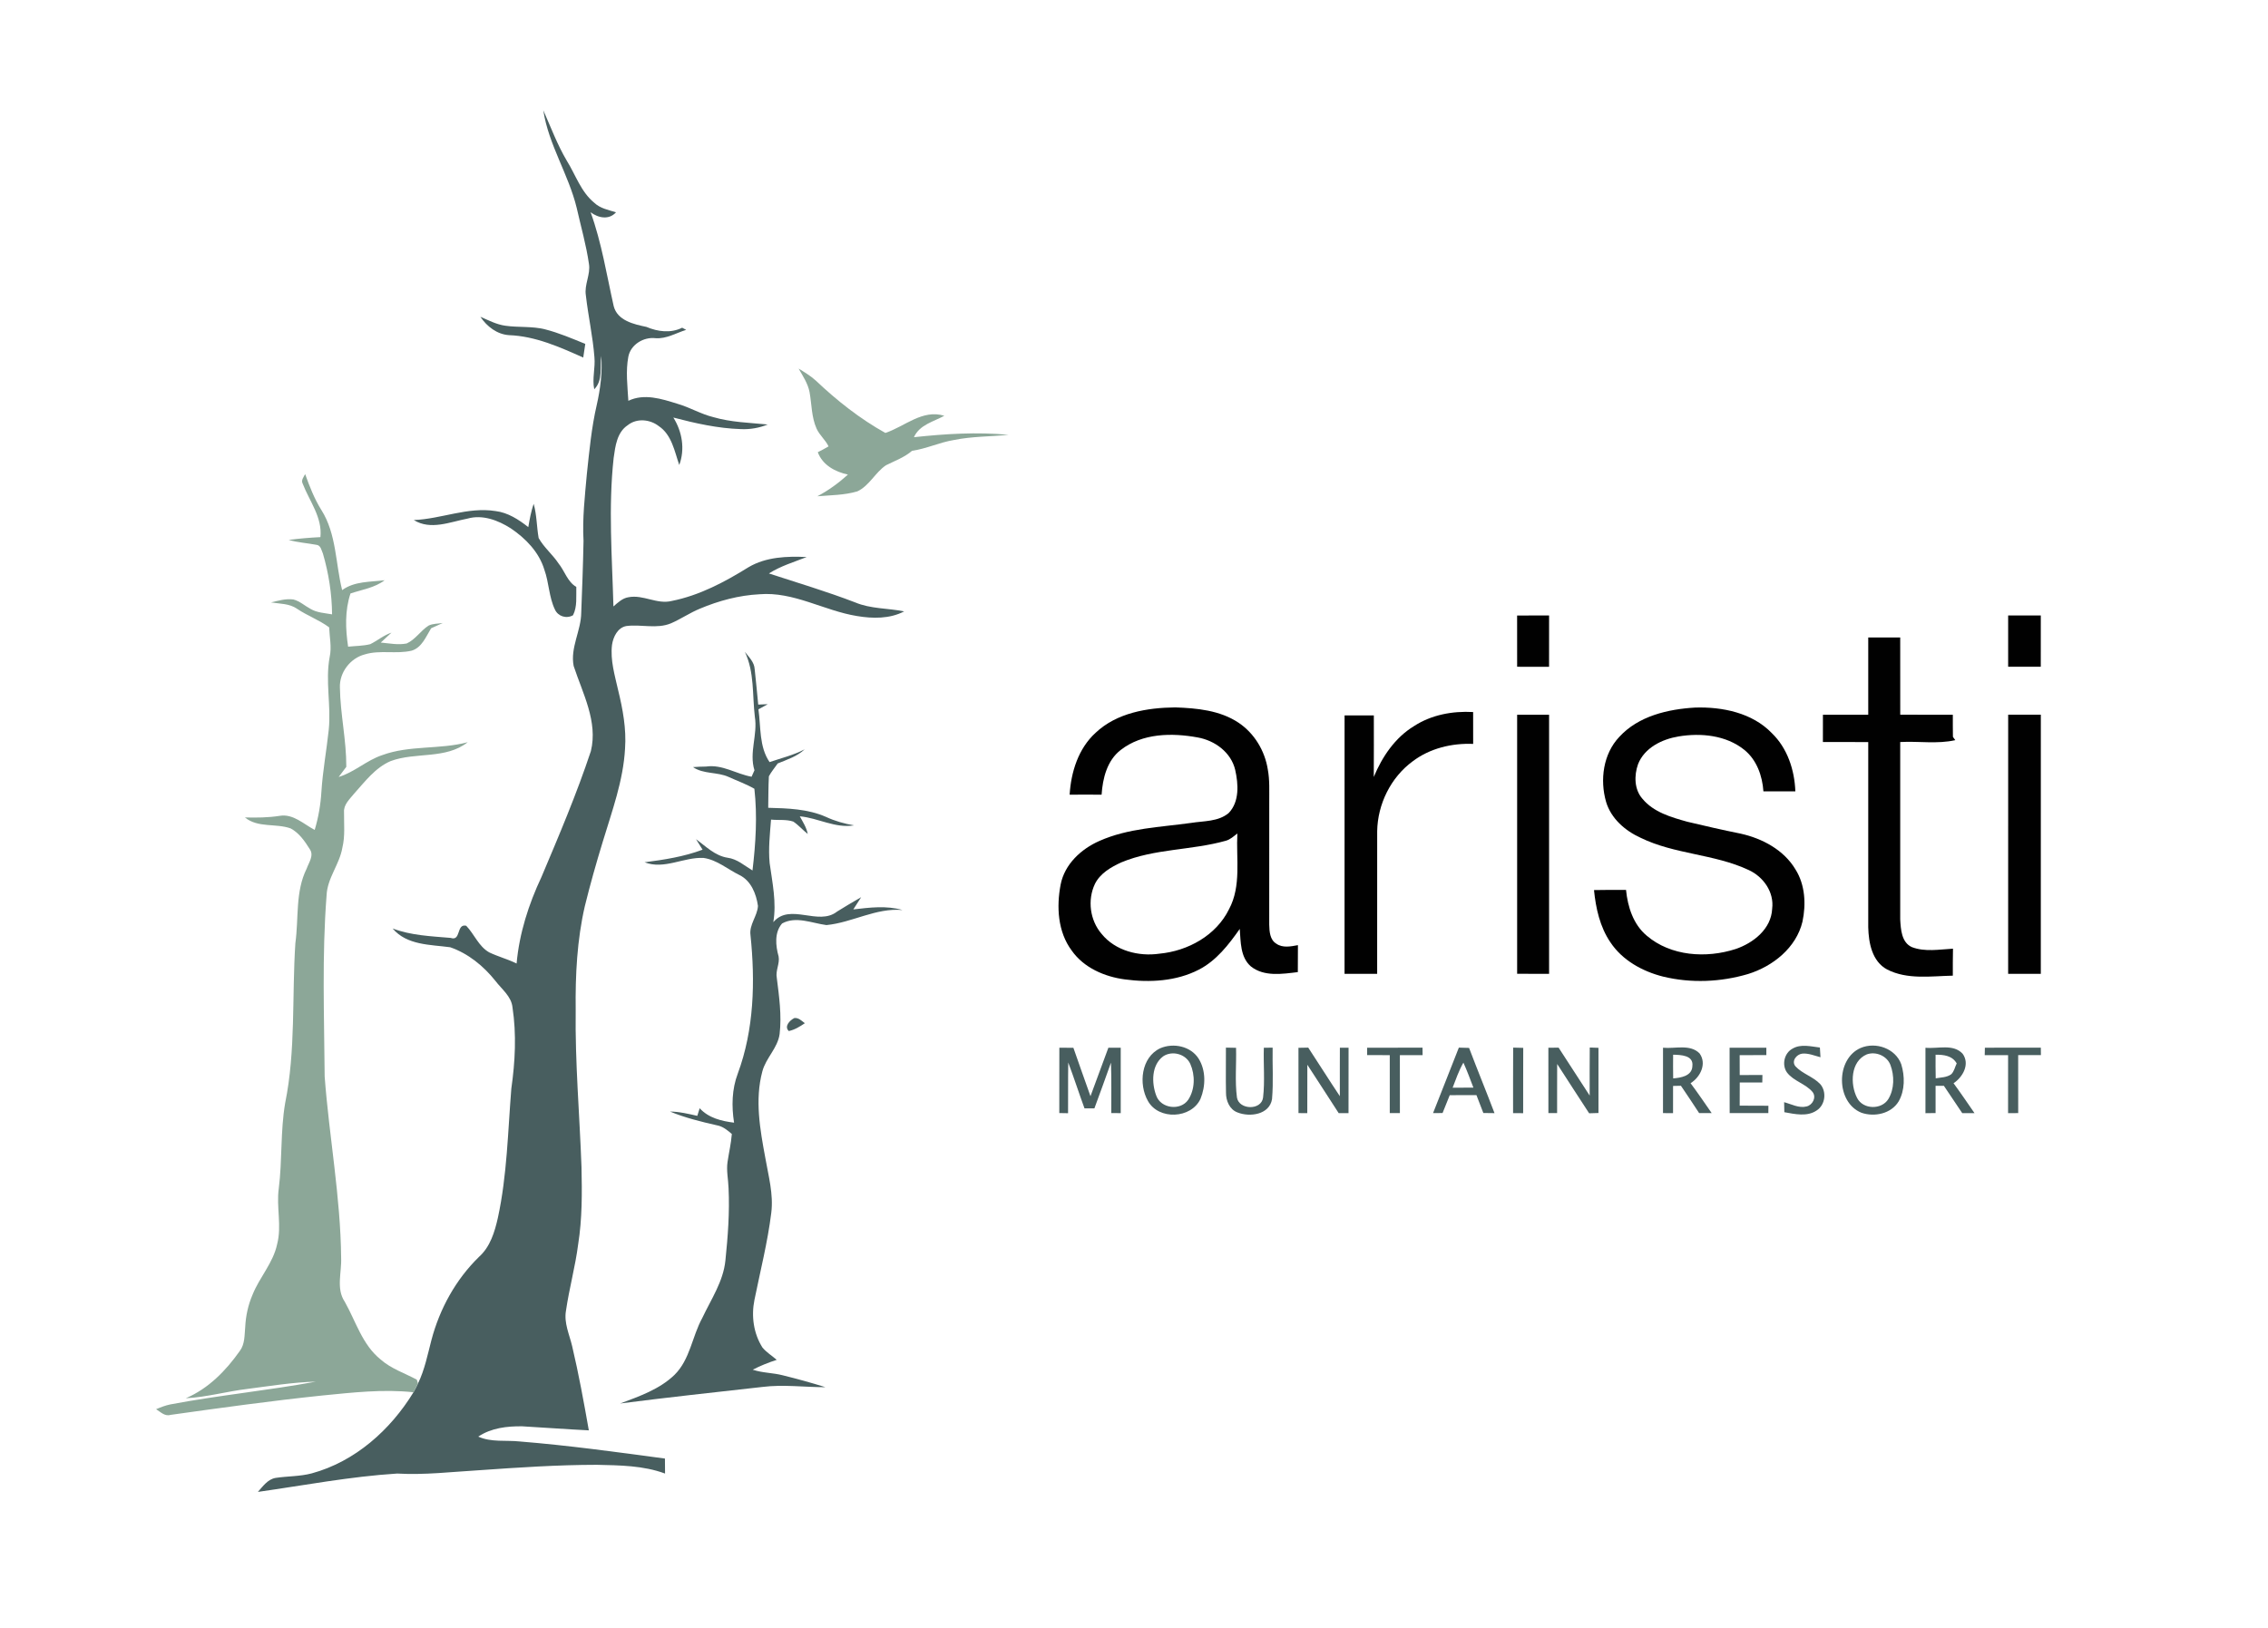 <?xml version="1.0" encoding="UTF-8" standalone="no"?>
<svg xmlns="http://www.w3.org/2000/svg" xmlns:xlink="http://www.w3.org/1999/xlink" xmlns:serif="http://www.serif.com/" width="100%" height="100%" viewBox="0 0 851 611" version="1.1" xml:space="preserve" style="fill-rule:evenodd;clip-rule:evenodd;stroke-linejoin:round;stroke-miterlimit:2;">
    <g id="_-ffffffff">
    </g>
    <g id="_-485e5fff">
        <path d="M203.86,41.4C206.69,47.75 209.11,54.3 212.67,60.31C215.99,65.64 217.97,72 222.98,76.1C225.2,78.23 228.31,78.8 231.14,79.68C228.48,82.66 224.46,81.81 221.61,79.65C225.74,91.06 227.62,103.1 230.27,114.89C231.67,120.34 237.8,121.69 242.55,122.69C246.81,124.5 251.67,125.14 255.96,123C256.46,123.26 256.97,123.52 257.47,123.8C253.68,124.98 250.08,127.23 245.96,126.93C241.5,126.39 236.66,129.3 235.77,133.85C234.73,139.32 235.45,144.92 235.77,150.43C241.72,147.58 248.22,149.69 254.11,151.52C258.76,152.85 262.95,155.4 267.66,156.56C274.29,158.49 281.23,158.66 288.06,159.32C284.85,160.63 281.39,161.22 277.94,161.05C269.36,160.78 260.92,158.88 252.65,156.71C255.97,162 257.09,168.58 254.87,174.52C253.09,169.35 252.05,163.15 247.15,159.9C243.84,157.34 238.89,156.88 235.53,159.59C231.5,162.25 230.88,167.45 230.26,171.84C228.21,190.37 229.68,209.04 230.17,227.61C231.84,226.17 233.55,224.49 235.84,224.15C241.36,223.08 246.52,226.93 252.04,225.55C262.44,223.49 271.95,218.42 280.87,212.88C287.41,209.01 295.3,208.71 302.69,209.07C297.9,210.96 292.9,212.43 288.52,215.23C299.34,218.77 310.26,222.01 320.89,226.1C326.72,228.56 333.16,228.22 339.26,229.47C333.83,232.3 327.46,232.2 321.57,231.21C309.17,229.21 297.77,221.95 284.91,223.04C277.23,223.44 269.68,225.47 262.61,228.45C258.85,229.99 255.49,232.33 251.77,233.94C246.43,236.17 240.57,234.23 235.03,234.96C231.74,235.55 230.08,239.04 229.64,242.05C228.95,247.81 230.69,253.47 231.94,259.03C233.69,266.19 235.06,273.56 234.53,280.97C233.87,293.04 229.62,304.45 226.17,315.91C223.72,323.9 221.45,331.94 219.45,340.06C216.51,352.8 215.86,365.96 216.01,379C215.74,398.7 217.49,418.35 218.19,438.03C218.41,447.7 218.46,457.42 216.94,467C215.87,475.38 213.58,483.55 212.37,491.91C211.55,496.52 213.64,500.83 214.68,505.22C217.15,515.67 219.07,526.25 220.94,536.84C212.6,536.42 204.27,535.8 195.94,535.32C190.26,535.24 184.28,535.94 179.45,539.19C184.35,541.4 189.83,540.45 195.02,541.01C213.25,542.48 231.38,544.98 249.5,547.42C249.51,549.29 249.53,551.16 249.54,553.05C241.38,550.02 232.56,549.97 223.97,549.77C209.29,549.78 194.63,550.76 180,551.79C169.68,552.39 159.36,553.65 149.01,553.05C131.47,554.16 114.16,557.47 96.77,559.94C98.65,557.84 100.45,555.18 103.44,554.68C107.93,554 112.55,554.16 116.98,552.98C133.22,548.56 146.51,536.69 155.15,522.54C155.74,521.45 156.33,520.37 156.84,519.25C159.35,514.1 160.44,508.45 161.88,502.95C164.97,491.22 171,480.25 179.7,471.75C183.95,467.97 185.63,462.35 186.83,456.99C190.27,441.08 190.56,424.73 191.86,408.57C193.3,398.49 193.83,388.18 192.3,378.08C191.87,373.91 188.23,371.25 185.87,368.12C181.43,362.57 175.7,357.86 168.92,355.52C161.46,354.51 152.64,354.81 147.32,348.47C154.26,351.12 161.77,351.38 169.09,352.01C173.1,353.39 171.12,346.58 174.93,347.45C177.98,350.62 179.58,355.18 183.55,357.44C186.89,359.03 190.51,359.99 193.84,361.62C194.85,350.3 198.36,339.37 203.18,329.12C209.76,313.55 216.38,297.96 221.71,281.91C224.42,270.86 218.61,260.2 215.25,249.96C213.9,243.09 218.04,236.74 218.09,229.94C218.44,220.95 218.78,211.95 218.95,202.94C218.48,194.58 219.46,186.23 220.2,177.91C221.13,169.23 221.94,160.5 223.91,151.98C225.28,145.95 226.06,139.75 225.61,133.57C225.05,137.78 226.31,142.76 222.97,146.1C222.13,142.09 223.43,138.08 223.04,134.06C222.44,126.27 220.71,118.63 219.83,110.88C219.16,106.83 221.66,103.03 220.98,99.01C219.96,91.93 217.97,85.04 216.4,78.07C213.36,65.47 205.8,54.28 203.86,41.4Z" style="fill:rgb(72,94,95);fill-rule:nonzero;"></path>
        <path d="M180.25,118.9C183.29,120.2 186.28,121.79 189.6,122.25C194.55,122.96 199.62,122.37 204.5,123.6C209.7,124.92 214.65,127.06 219.61,129.07C219.35,130.77 219.09,132.48 218.84,134.2C209.99,130.23 200.84,126.15 190.99,125.79C186.47,125.48 182.71,122.54 180.25,118.9Z" style="fill:rgb(72,94,95);fill-rule:nonzero;"></path>
        <path d="M198.23,197.84C198.73,194.89 199.27,191.93 200.24,189.09C201.43,193.28 201.36,197.67 202.11,201.93C204.07,205.45 207.33,208.09 209.57,211.46C211.9,214.33 212.89,218.32 216.24,220.29C216.14,223.82 216.67,227.67 215,230.92C212.54,232.32 209.38,231.35 208.22,228.77C205.96,224.09 206.01,218.7 204.26,213.84C202.28,207.24 197.25,202.07 191.66,198.3C186.93,195.28 181.06,193.03 175.43,194.64C168.82,195.9 161.59,199.1 155.26,195.18C165.58,194.78 175.53,190.16 185.92,191.81C190.59,192.37 194.62,195 198.23,197.84Z" style="fill:rgb(72,94,95);fill-rule:nonzero;"></path>
        <path d="M279.49,244.66C281.01,246.61 283.04,248.51 283.17,251.16C283.62,255.59 284.11,260.01 284.5,264.44C285.4,264.41 287.18,264.33 288.07,264.29C286.91,264.95 285.75,265.6 284.58,266.23C285.53,272.86 284.8,280.25 288.76,286.03C293.18,284.51 297.76,283.43 301.93,281.23C299.1,283.91 295.33,285.1 291.81,286.54C290.7,288.14 289.42,289.64 288.5,291.36C288.29,295.29 288.32,299.24 288.25,303.18C295.56,303.37 303.08,303.59 309.89,306.58C313.25,308.14 316.81,309.16 320.46,309.77C313.34,310.96 307.03,306.99 300.1,306.38C301.26,308.51 302.63,310.58 303.08,313.01C301.21,311.53 299.64,309.68 297.65,308.35C294.98,307.46 292.07,307.9 289.31,307.61C288.89,313.04 288.26,318.51 288.79,323.95C289.8,331.27 291.43,338.7 290.16,346.1C296.43,338.71 307.06,347.69 314.1,342.12C317.07,340.25 320.09,338.48 323.13,336.73C322.14,338.25 321.15,339.78 320.18,341.32C326.32,340.61 332.59,339.8 338.64,341.55C328.68,340.66 319.82,346.25 310.1,347.2C304.67,346.49 298.65,343.72 293.45,346.6C290.52,349.97 291.02,354.94 292.15,358.97C292.65,361.66 290.93,364.28 291.47,367.02C292.34,373.99 293.35,381.05 292.53,388.08C291.82,393.36 287.36,397.07 286.04,402.15C283.18,412.81 285.19,423.93 287.16,434.56C288.34,441.36 290.27,448.21 289.4,455.18C288.04,466.22 285.28,477.01 283.08,487.9C281.85,493.96 282.75,500.49 286.09,505.76C287.6,507.57 289.66,508.83 291.44,510.37C288.36,511.39 285.33,512.56 282.45,514.07C286.14,515.32 290.1,515.21 293.85,516.21C299.19,517.53 304.5,518.99 309.74,520.64C301.84,520.65 293.93,519.55 286.04,520.55C268.25,522.55 250.45,524.46 232.7,526.75C239.87,524.07 247.46,521.44 253.08,516.02C258.94,510.25 259.68,501.61 263.51,494.66C266.81,487.66 271.4,480.96 272.19,473.07C273.11,464.08 273.81,455.02 273.37,445.98C273.27,442.66 272.49,439.34 273,436.02C273.52,432.55 274.32,429.12 274.6,425.61C272.95,424.17 271.18,422.72 268.96,422.34C263.01,421 257.05,419.51 251.39,417.19C254.87,417.21 258.26,418.04 261.64,418.8C261.86,418.08 262.31,416.65 262.53,415.94C265.89,419.61 270.69,420.76 275.44,421.36C274.47,415.2 274.6,408.79 276.84,402.91C282.96,386.36 283.4,368.35 281.6,350.98C281.05,347.02 284.19,343.84 284.4,340.02C283.77,335.5 281.81,330.56 277.48,328.43C273.01,326.25 269.05,322.72 264,322C256.57,321.61 249.22,326.49 241.86,323.63C249.23,322.67 256.63,321.53 263.62,318.9C262.79,317.59 261.97,316.28 261.17,314.96C264.84,317.65 268.28,321.19 272.99,321.92C276.6,322.39 279.35,324.9 282.35,326.71C283.56,316.56 284.21,306.22 283.06,296.04C280,294.27 276.63,293.08 273.42,291.61C269.14,289.65 264.01,290.63 260.03,287.91C261.66,287.79 263.3,287.72 264.94,287.7C271.06,286.82 276.22,290.49 282.01,291.52C282.28,290.92 282.82,289.71 283.09,289.1C281,282.42 284.36,275.77 283.23,269C282.26,260.86 283.12,252.26 279.49,244.66Z" style="fill:rgb(72,94,95);fill-rule:nonzero;"></path>
        <path d="M295.97,386.97C294.12,385.19 296.39,382.91 298.06,382.09C299.67,381.9 300.81,383.17 301.99,384.03C300.14,385.29 298.19,386.5 295.97,386.97Z" style="fill:rgb(72,94,95);fill-rule:nonzero;"></path>
        <path d="M397.49,393.22C399.24,393.22 401,393.24 402.76,393.26C404.91,399.31 406.98,405.39 409.17,411.42C411.42,405.36 413.66,399.29 415.89,393.22C417.42,393.21 418.97,393.21 420.52,393.22C420.53,401.4 420.54,409.59 420.52,417.78C419.34,417.77 418.16,417.76 416.98,417.76C416.95,411.45 417.09,405.14 416.86,398.83C414.86,404.58 412.71,410.28 410.64,416L406.93,416C404.84,410.28 402.97,404.48 400.83,398.78C400.72,405.12 400.81,411.47 400.76,417.81C399.94,417.79 398.29,417.76 397.47,417.75C397.51,409.57 397.44,401.39 397.49,393.22Z" style="fill:rgb(72,94,95);fill-rule:nonzero;"></path>
        <path d="M435.34,393.43C440.27,391.3 446.78,392.63 449.75,397.33C452.53,401.77 452.4,407.7 450.44,412.44C446.96,419.91 434.75,420.45 430.73,413.22C427.13,406.88 428.16,396.81 435.34,393.43M436.43,396.47C432.02,399.77 432.06,406.46 433.84,411.18C435.54,416.07 442.92,417 445.84,412.77C448.41,408.86 448.49,403.51 446.62,399.29C444.92,395.57 439.82,394.18 436.43,396.47Z" style="fill:rgb(72,94,95);fill-rule:nonzero;"></path>
        <path d="M459.99,393.19C461.26,393.21 462.52,393.23 463.79,393.26C463.97,399.47 463.32,405.75 464.13,411.93C464.93,416.6 473.29,416.82 473.93,411.94C474.65,405.75 474.02,399.47 474.22,393.24C475.32,393.22 476.41,393.21 477.52,393.2C477.39,399.64 477.85,406.12 477.29,412.54C476.32,418.36 468.98,419.36 464.36,417.53C461.35,416.43 459.99,413.1 460.02,410.1C459.89,404.46 460.03,398.83 459.99,393.19Z" style="fill:rgb(72,94,95);fill-rule:nonzero;"></path>
        <path d="M487.21,393.26C488.43,393.23 489.65,393.21 490.88,393.19C494.87,399.24 498.7,405.39 502.74,411.42C502.74,405.35 502.71,399.29 502.75,393.22C503.57,393.22 505.2,393.23 506.01,393.23C506,401.42 506.02,409.6 505.99,417.79C504.75,417.78 503.52,417.78 502.3,417.78C498.34,411.75 494.52,405.63 490.54,399.62C490.53,405.67 490.52,411.73 490.52,417.78C489.7,417.78 488.05,417.77 487.22,417.77C487.22,409.6 487.24,401.43 487.21,393.26Z" style="fill:rgb(72,94,95);fill-rule:nonzero;"></path>
        <path d="M512.97,393.23C519.9,393.21 526.83,393.23 533.76,393.21C533.77,393.91 533.78,395.31 533.79,396.01C530.94,396.01 528.1,396.02 525.26,396.01C525.28,403.26 525.25,410.51 525.27,417.77L521.47,417.77C521.49,410.52 521.47,403.27 521.47,396.02C518.64,396.01 515.81,396 512.98,395.99C512.98,395.3 512.97,393.92 512.97,393.23Z" style="fill:rgb(72,94,95);fill-rule:nonzero;"></path>
        <path d="M547.39,393.19C548.66,393.22 549.94,393.25 551.23,393.3C554.32,401.49 557.67,409.59 560.77,417.78C559.36,417.76 557.97,417.74 556.58,417.73C555.73,415.48 554.87,413.24 553.99,411.01C550.65,411.01 547.31,411.01 543.97,411.04C543.06,413.27 542.16,415.5 541.28,417.74C540.08,417.75 538.89,417.76 537.71,417.77C540.91,409.57 544.21,401.4 547.39,393.19M545.05,408.24C547.65,408.22 550.25,408.21 552.85,408.2C551.64,405.06 550.5,401.89 549.1,398.83C547.4,401.8 546.28,405.05 545.05,408.24Z" style="fill:rgb(72,94,95);fill-rule:nonzero;"></path>
        <path d="M567.77,393.19C569.02,393.21 570.28,393.24 571.55,393.28C571.5,401.45 571.55,409.62 571.52,417.8C570.57,417.79 568.68,417.79 567.74,417.78C567.75,409.58 567.71,401.38 567.77,393.19Z" style="fill:rgb(72,94,95);fill-rule:nonzero;"></path>
        <path d="M580.98,393.24C582.25,393.22 583.53,393.21 584.82,393.2C588.71,399.19 592.57,405.2 596.48,411.19C596.48,405.17 596.44,399.16 596.51,393.15C597.33,393.18 598.96,393.24 599.78,393.27C599.77,401.42 599.77,409.57 599.78,417.73C598.6,417.76 597.44,417.8 596.28,417.84C592.22,411.7 588.3,405.49 584.28,399.33C584.24,405.47 584.28,411.62 584.26,417.76C583.44,417.76 581.81,417.77 580.99,417.77C580.98,409.6 580.99,401.42 580.98,393.24Z" style="fill:rgb(72,94,95);fill-rule:nonzero;"></path>
        <path d="M624,393.23C628.49,393.69 634.14,391.76 637.7,395.35C640.53,399.22 638,404.27 634.34,406.54C637.07,410.22 639.65,414 642.26,417.77C640.68,417.76 639.11,417.77 637.55,417.77C635.31,414.32 633.03,410.9 630.72,407.51C629.73,407.52 628.75,407.54 627.77,407.57C627.78,410.97 627.77,414.37 627.76,417.78C626.82,417.78 624.93,417.77 623.99,417.77C624.01,409.59 623.99,401.41 624,393.23M627.79,395.85C627.76,398.82 627.76,401.78 627.81,404.74C630.74,404.51 634.94,403.82 635.02,400.06C635.49,396 630.58,395.92 627.79,395.85Z" style="fill:rgb(72,94,95);fill-rule:nonzero;"></path>
        <path d="M648.98,393.22C653.57,393.23 658.17,393.23 662.77,393.22L662.77,395.99C659.43,396.02 656.09,396.01 652.76,396.03C652.76,398.51 652.77,400.99 652.78,403.48C655.62,403.46 658.45,403.46 661.3,403.47C661.27,404.4 661.26,405.33 661.25,406.27C658.43,406.26 655.6,406.27 652.79,406.29C652.77,409.18 652.77,412.07 652.77,414.97C656.36,414.99 659.95,414.98 663.54,415.01C663.53,415.7 663.53,417.08 663.52,417.77C658.68,417.78 653.84,417.78 649.01,417.76C648.96,409.58 649,401.4 648.98,393.22Z" style="fill:rgb(72,94,95);fill-rule:nonzero;"></path>
        <path d="M672.56,393.59C675.7,391.71 679.47,392.76 682.86,393.16C682.93,394.37 683,395.58 683.08,396.8C680.82,396.22 678.56,395.22 676.19,395.45C674.06,395.74 672.09,398.24 673.68,400.2C676.31,403.05 680.35,404.07 683.01,406.91C685.49,409.78 684.88,414.7 681.66,416.77C678.07,419.22 673.48,418.14 669.52,417.43C669.48,416.17 669.45,414.92 669.44,413.67C672.17,414.39 674.97,416.01 677.87,415.27C680.14,414.74 681.64,411.83 680.12,409.86C677.5,406.72 673.01,405.81 670.51,402.52C668.49,399.67 669.47,395.25 672.56,393.59Z" style="fill:rgb(72,94,95);fill-rule:nonzero;"></path>
        <path d="M698.15,393.32C703.82,390.91 711.22,393.48 713.39,399.44C714.77,403.93 714.79,409.21 712.41,413.38C709.61,418.01 703.32,419.33 698.44,417.63C688.83,413.76 688.71,397.44 698.15,393.32M700.48,395.72C694.36,398.3 694.13,406.94 696.84,412.12C699.08,416.46 706.03,416.6 708.56,412.47C710.84,408.68 710.84,403.71 709.31,399.65C707.98,396.26 703.88,394.53 700.48,395.72Z" style="fill:rgb(72,94,95);fill-rule:nonzero;"></path>
        <path d="M722.47,393.24C727.05,393.71 732.89,391.65 736.43,395.5C739.23,399.4 736.51,404.23 733.01,406.56C735.73,410.23 738.27,414.03 740.88,417.79C739.33,417.78 737.79,417.77 736.27,417.78C733.97,414.36 731.69,410.93 729.39,407.53C728.34,407.52 727.3,407.52 726.27,407.52C726.26,410.93 726.27,414.34 726.27,417.75C724.98,417.75 723.74,417.78 722.47,417.8C722.46,409.61 722.48,401.43 722.47,393.24M726.27,395.85C726.25,398.8 726.25,401.76 726.32,404.72C728.27,404.36 730.46,404.41 732.14,403.19C733.26,402.11 733.52,400.47 734.19,399.12C732.55,396.19 729.3,395.83 726.27,395.85Z" style="fill:rgb(72,94,95);fill-rule:nonzero;"></path>
        <path d="M744.77,393.22C751.77,393.21 758.76,393.24 765.76,393.21C765.77,393.9 765.78,395.3 765.79,396C762.94,396.01 760.1,396.01 757.26,396C757.27,403.26 757.25,410.51 757.27,417.77C755.99,417.76 754.73,417.77 753.47,417.78C753.49,410.52 753.47,403.26 753.48,396.01C750.55,396.01 747.63,396.01 744.71,396.02C744.73,395.32 744.76,393.92 744.77,393.22Z" style="fill:rgb(72,94,95);fill-rule:nonzero;"></path>
    </g>
    <g id="_-8ca798ff">
        <path d="M258.39,122.39C258.63,122.64 258.63,122.64 258.39,122.39Z" style="fill:rgb(140,167,152);fill-rule:nonzero;"></path>
        <path d="M299.65,138.33C301.89,139.7 304.16,141.08 306.12,142.85C314.03,150.35 322.67,157.18 332.21,162.49C339.5,160.05 346.12,153.51 354.33,156.05C350.24,158.28 345.01,159.43 342.93,164.09C354.71,162.82 366.62,162.08 378.44,163.2C371.61,163.88 364.69,163.76 357.95,165.14C352.59,166.01 347.62,168.42 342.23,169.19C339.37,171.66 335.79,172.94 332.45,174.61C328.38,177.33 326.21,182.33 321.67,184.43C316.81,185.86 311.68,185.84 306.68,186.26C310.86,184.08 314.66,181.27 318.16,178.13C313.35,177.06 308.67,174.59 306.85,169.72C308.21,169.01 309.58,168.34 310.89,167.54C309.74,165.1 307.51,163.35 306.4,160.88C304.46,156.56 304.59,151.73 303.76,147.15C303.13,143.92 301.26,141.14 299.65,138.33Z" style="fill:rgb(140,167,152);fill-rule:nonzero;"></path>
        <path d="M113.59,181.56C112.87,180.23 113.94,179.06 114.5,177.94C116.16,182.58 117.95,187.2 120.58,191.4C126.28,200.39 125.87,211.46 128.38,221.48C133,218.1 138.93,218.46 144.33,217.77C140.57,220.62 135.86,221.29 131.51,222.74C129.36,229.22 129.62,236.04 130.62,242.71C133.39,242.41 136.21,242.45 138.93,241.77C141.64,240.43 143.99,238.4 146.9,237.43C145.57,238.68 144.21,239.91 142.87,241.16C146.09,241.46 149.38,242.14 152.59,241.51C155.89,240.03 157.82,236.7 160.82,234.79C162.46,234 164.37,234.11 166.13,233.82C164.68,234.5 163.22,235.16 161.76,235.81C159.83,238.94 158.32,243.03 154.46,244.21C148.69,245.57 142.59,243.86 136.87,245.61C131.45,247.01 127.33,252.38 127.54,258C127.68,267.98 129.99,277.81 129.94,287.81C128.99,289.08 128.03,290.33 127.08,291.61C132.98,289.82 137.55,285.37 143.37,283.43C153.69,279.62 164.97,281.38 175.5,278.56C167.22,285.08 155.96,282.17 146.61,285.64C140.82,288.1 136.96,293.34 132.86,297.88C131.21,299.94 128.86,301.98 129.09,304.89C129.04,309.3 129.53,313.78 128.47,318.12C127.42,324.42 122.79,329.56 122.54,336.07C120.78,358.67 121.65,381.38 121.82,404.02C123.51,426.7 127.79,449.2 128,471.98C128.27,477.51 126.02,483.65 129.38,488.6C133.53,495.97 135.96,504.72 142.8,510.22C146.75,513.72 151.83,515.35 156.39,517.81C156.5,518.17 156.73,518.89 156.84,519.25C156.33,520.37 155.74,521.45 155.15,522.54C143.76,521.31 132.33,522.64 120.98,523.75C101.93,525.74 82.95,528.37 63.98,531.03C61.82,531.68 60.23,529.91 58.57,528.9C60.29,528.17 62.03,527.49 63.87,527.11C81.98,523.67 100.39,521.91 118.51,518.56C109.91,518.78 101.4,520.19 92.89,521.28C85.12,522.21 77.53,524.39 69.7,524.79C78.18,521.19 84.75,514.46 89.98,507.04C91.93,504.45 91.72,501.08 92.01,498.03C92.22,493.86 93.11,489.74 94.77,485.91C97.39,479.36 102.52,473.98 103.99,466.95C105.79,460.09 103.63,453.01 104.6,446.08C105.94,435.43 105.19,424.6 107,413.99C111.01,394.24 109.51,373.96 110.83,353.97C112.13,344.64 110.75,334.7 115.07,326.01C115.87,323.71 117.89,321.09 116.24,318.71C114.37,315.72 112.23,312.6 109.04,310.91C103.47,308.93 96.8,310.81 91.9,306.8C96.25,306.91 100.62,306.88 104.93,306.2C109.99,305.33 113.93,309.31 118.08,311.48C119.48,306.81 120.31,301.98 120.6,297.11C121.1,289.33 122.52,281.66 123.35,273.91C124.3,264.8 121.99,255.6 123.71,246.53C124.51,242.86 123.64,239.15 123.51,235.46C119.76,232.68 115.31,231.09 111.45,228.48C108.59,226.48 104.97,226.63 101.67,226.1C104.41,225.45 107.21,224.62 110.06,224.99C112.47,225.59 114.35,227.37 116.5,228.52C118.94,229.98 121.87,230.08 124.6,230.58C124.54,222.88 123.33,215.2 121.18,207.81C120.62,206.57 120.39,204.64 118.72,204.48C115.25,203.83 111.72,203.61 108.32,202.64C112.27,202.12 116.25,201.79 120.23,201.59C121,194.17 116.11,188.1 113.59,181.56Z" style="fill:rgb(140,167,152);fill-rule:nonzero;"></path>
    </g>
    <g id="_-010101ff">
        <path d="M569.25,231.01C573.25,231 577.25,231 581.25,231C581.24,237.42 581.25,243.84 581.24,250.26C577.25,250.23 573.25,250.24 569.26,250.25C569.24,243.83 569.25,237.42 569.25,231.01Z" style="fill:rgb(1,1,1);fill-rule:nonzero;"></path>
        <path d="M753.5,230.99C757.58,230.99 761.67,231 765.75,230.99C765.74,237.41 765.75,243.83 765.74,250.25C761.66,250.23 757.58,250.25 753.5,250.24C753.51,243.83 753.5,237.41 753.5,230.99Z" style="fill:rgb(1,1,1);fill-rule:nonzero;"></path>
        <path d="M701,239.25C705,239.26 709,239.25 713,239.25C713,248.91 712.99,258.57 713.01,268.23C719.58,268.28 726.16,268.24 732.74,268.25C732.74,271.02 732.73,273.79 732.78,276.56C733,276.87 733.44,277.48 733.66,277.79C726.96,279.32 719.87,278.11 713,278.5C713,300.69 712.99,322.89 713,345.08C713.21,348.77 713.47,353.7 717.35,355.46C722.27,357.36 727.68,356.33 732.8,356.06C732.72,359.43 732.74,362.8 732.74,366.18C724.55,366.35 715.68,367.76 708.1,363.87C702.42,360.85 701.14,353.84 701,347.99C700.99,324.83 701.01,301.67 701,278.51C695.33,278.48 689.66,278.51 683.99,278.49C683.99,275.08 684,271.67 684,268.25C689.67,268.25 695.33,268.24 701,268.25L701,239.25Z" style="fill:rgb(1,1,1);fill-rule:nonzero;"></path>
        <path d="M411.09,275.03C419.01,267.54 430.44,265.61 440.96,265.5C449.1,265.78 457.73,266.59 464.7,271.23C470.62,275.16 474.6,281.77 475.7,288.77C476.46,292.79 476.22,296.89 476.25,300.96C476.24,316.32 476.25,331.68 476.24,347.04C476.31,349.58 476.47,352.71 478.9,354.18C481.28,355.87 484.35,355.22 487.01,354.73C487,358.1 487,361.48 486.97,364.85C481.14,365.55 474.3,366.66 469.34,362.7C465.35,359.22 465.56,353.47 465.18,348.64C461.03,354.55 456.41,360.53 449.87,363.91C441.37,368.31 431.4,368.83 422.08,367.59C414.43,366.58 406.66,363.22 402.12,356.75C396.88,349.72 396.37,340.3 397.98,331.97C399.46,324.36 405.68,318.62 412.54,315.61C423.34,310.81 435.35,310.47 446.88,308.86C451.66,308.08 457.15,308.44 461.06,305.12C465.12,300.85 464.67,294.27 463.47,288.94C461.92,282.36 455.83,277.92 449.41,276.78C439.72,274.99 428.62,275.15 420.51,281.48C415.39,285.43 413.75,292.12 413.34,298.26C409.34,298.24 405.34,298.22 401.35,298.26C401.87,289.75 404.62,280.92 411.09,275.03M459.9,315.56C447.04,319.18 433.2,318.47 420.75,323.66C416.86,325.44 412.79,327.78 410.83,331.77C407.96,337.8 408.98,345.45 413.35,350.51C418.47,356.83 427.24,359.07 435.06,357.93C445.72,356.93 456.34,351.09 461.16,341.24C465.84,332.49 463.78,322.29 464.28,312.82C462.91,313.86 461.61,315.12 459.9,315.56Z" style="fill:rgb(1,1,1);fill-rule:nonzero;"></path>
        <path d="M607.6,276.56C614.78,268.73 625.84,266.15 636.07,265.56C646.28,265.25 657.46,267.51 664.81,275.14C670.68,280.79 673.36,289.01 673.65,297C669.65,296.99 665.66,297 661.67,297.01C661.27,291.17 659.15,285.16 654.46,281.4C647.64,275.92 638.2,275.01 629.84,276.4C623.63,277.43 617.05,280.63 614.63,286.81C613.12,291.04 613.18,296.34 616.32,299.84C620.49,304.86 627.08,306.73 633.13,308.42C639.77,310 646.43,311.53 653.12,312.88C661.24,314.68 669.33,318.98 673.7,326.31C677.34,332.09 677.71,339.38 676.32,345.92C673.98,355.73 665.2,362.69 655.9,365.57C645.61,368.61 634.49,369.07 624.05,366.54C616.3,364.59 608.73,360.43 604.24,353.64C600.32,347.88 598.79,340.89 598.1,334.06C602.1,333.96 606.11,334 610.12,334C610.74,340.33 612.84,346.94 617.87,351.16C626.94,358.92 640.26,359.74 651.26,356.18C657.91,353.92 664.61,348.65 664.95,341.09C665.76,334.83 661.64,329.03 656.09,326.51C643.22,320.48 628.38,320.69 615.58,314.43C609.79,311.8 604.49,307.21 602.63,300.94C600.26,292.68 601.54,282.96 607.6,276.56Z" style="fill:rgb(1,1,1);fill-rule:nonzero;"></path>
        <path d="M530.58,272.51C537.11,268.26 545.05,266.81 552.75,267.24C552.74,271.22 552.74,275.21 552.76,279.2C544.76,278.87 536.51,280.85 530.06,285.74C521.85,291.77 516.92,301.8 516.75,311.94C516.74,329.79 516.75,347.64 516.74,365.5C512.66,365.5 508.58,365.49 504.5,365.5C504.51,333.16 504.5,300.83 504.51,268.5C508.17,268.5 511.83,268.5 515.49,268.51C515.48,276.21 515.53,283.9 515.47,291.6C518.62,284.02 523.44,276.84 530.58,272.51Z" style="fill:rgb(1,1,1);fill-rule:nonzero;"></path>
        <path d="M569.26,268.25C573.25,268.24 577.25,268.26 581.25,268.25C581.24,300.66 581.24,333.08 581.25,365.5C577.25,365.48 573.25,365.51 569.26,365.48C569.25,333.07 569.25,300.66 569.26,268.25Z" style="fill:rgb(1,1,1);fill-rule:nonzero;"></path>
        <path d="M753.51,268.24C757.59,268.25 761.67,268.26 765.76,268.24C765.74,300.66 765.75,333.08 765.75,365.5C761.66,365.48 757.58,365.5 753.5,365.5C753.51,333.08 753.49,300.66 753.51,268.24Z" style="fill:rgb(1,1,1);fill-rule:nonzero;"></path>
    </g>
</svg>

